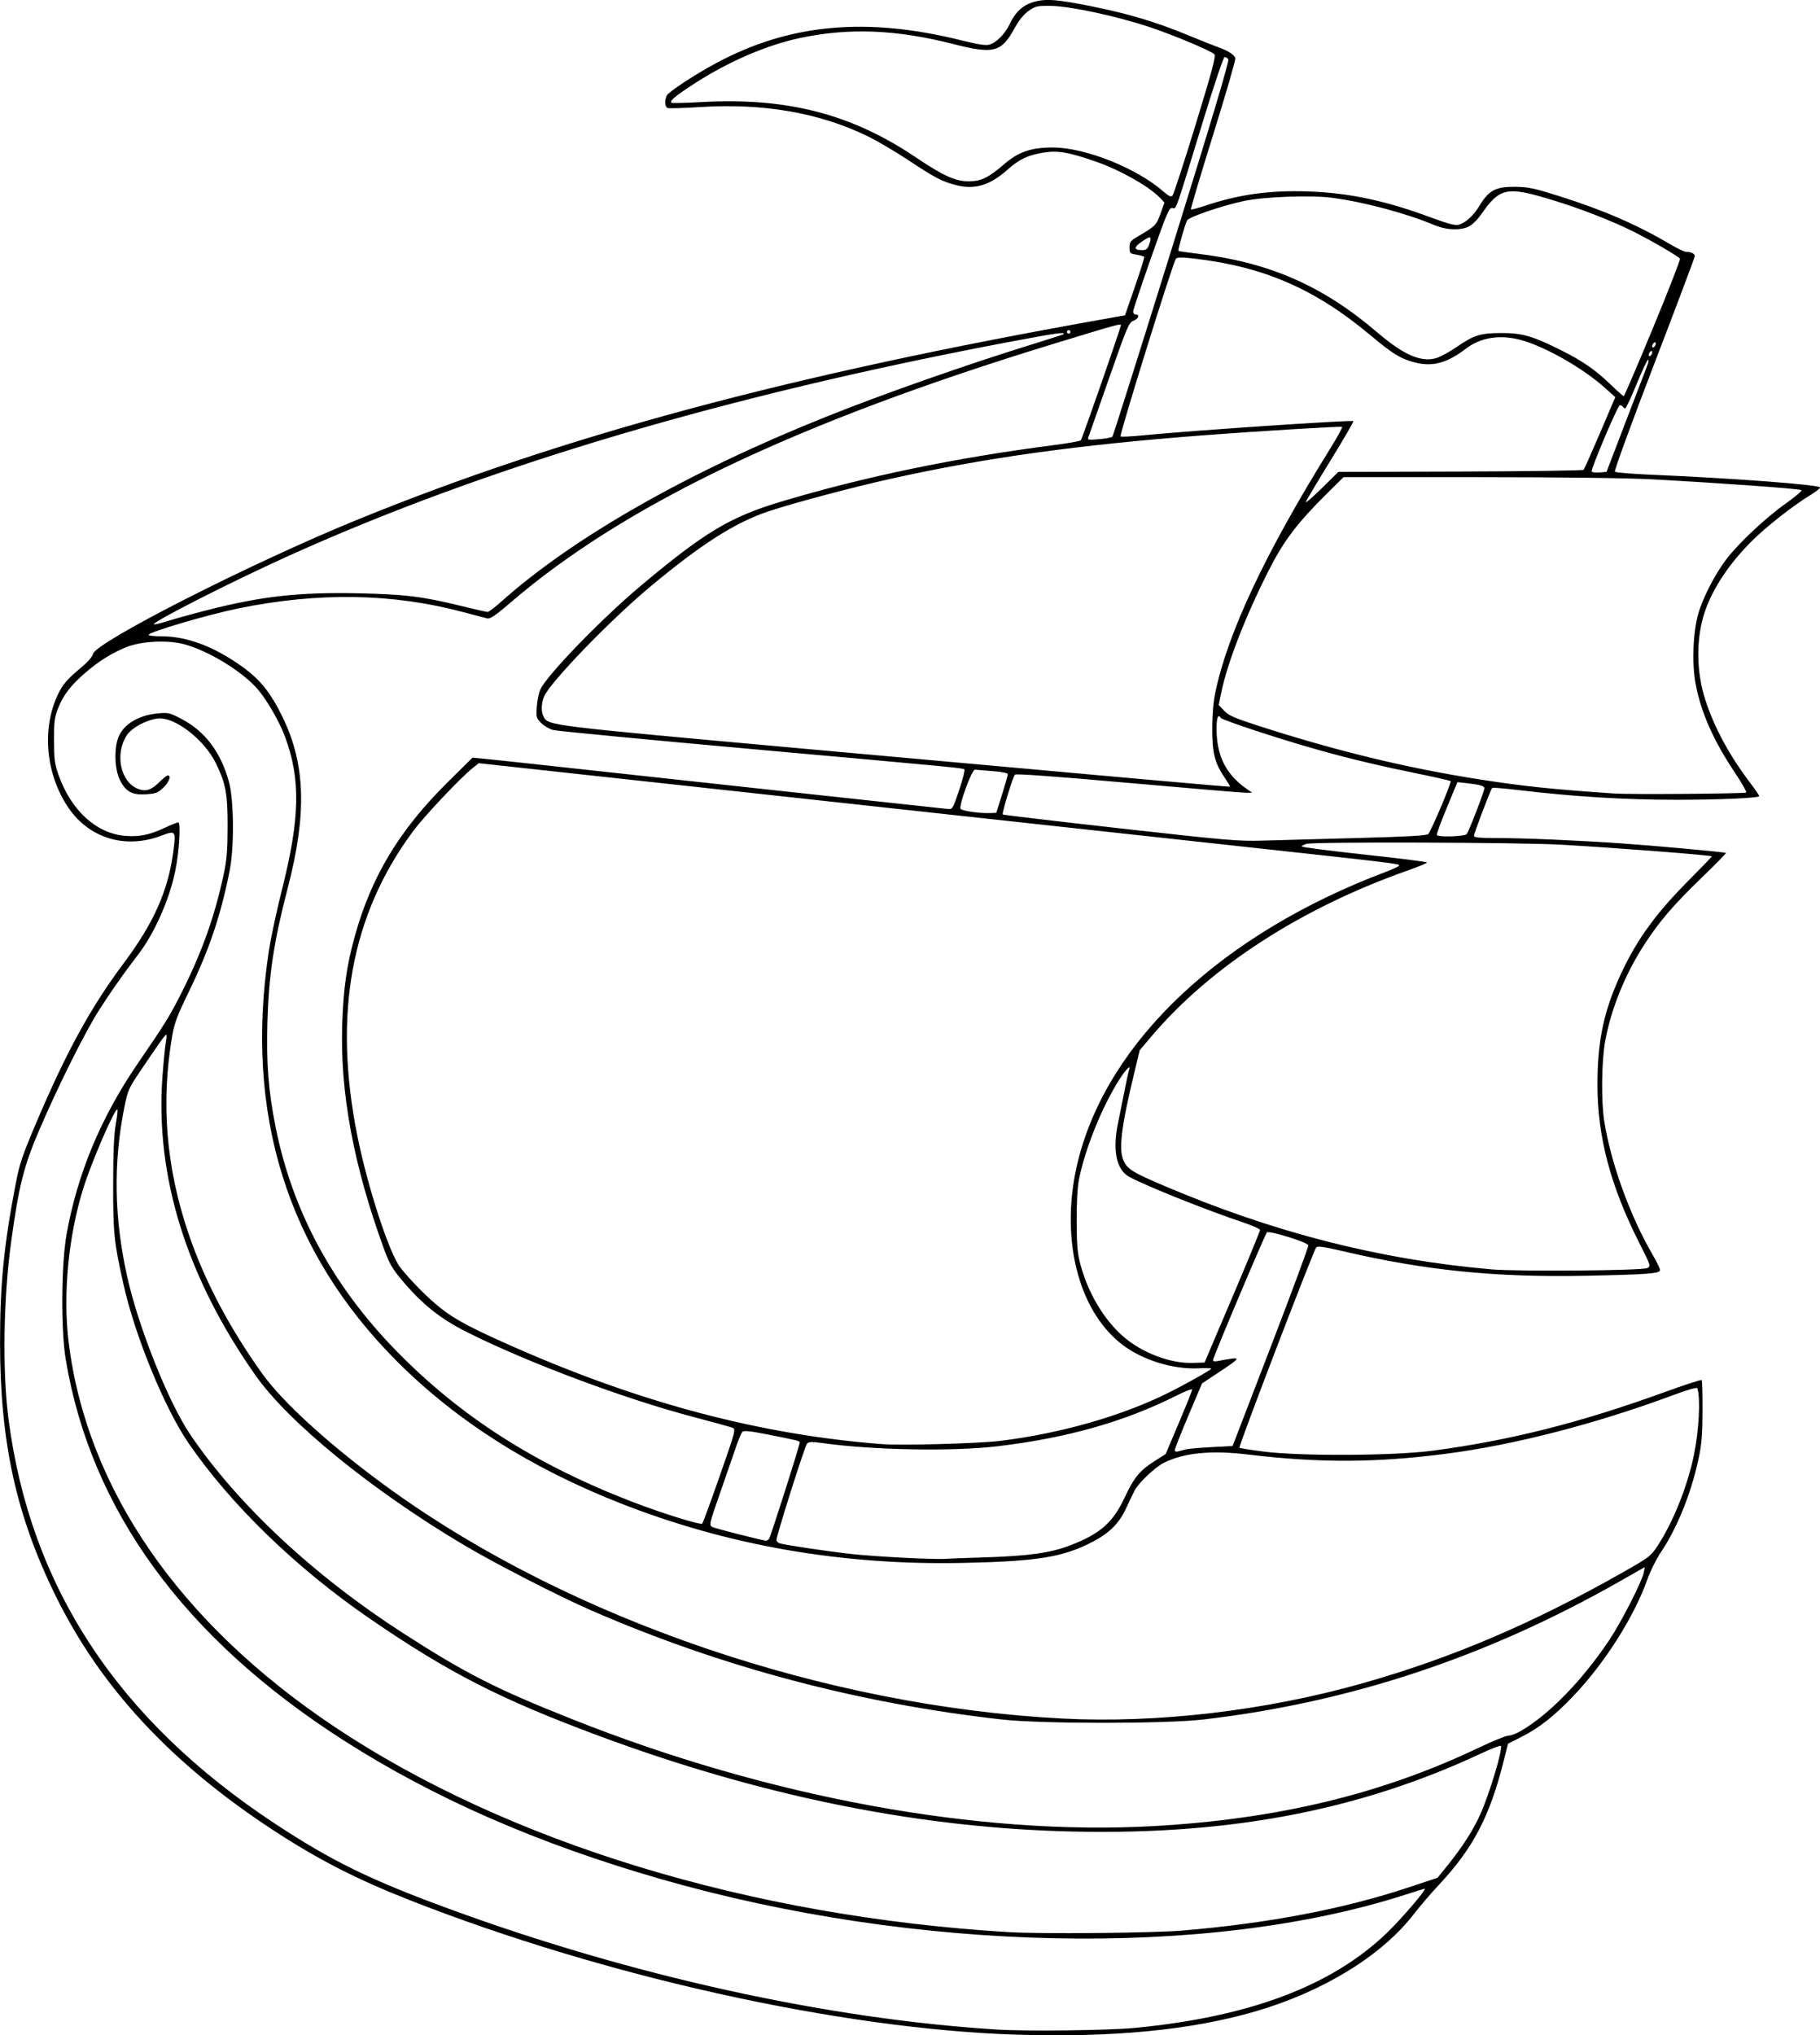 <?xml version="1.0" encoding="UTF-8"?>
<svg version="1.1" viewBox="0 0 1395.2 1560.1" xmlns="http://www.w3.org/2000/svg">
<g transform="translate(-802.11 -194.94)">
<path d="m1580.7 1754.5c-134.34-4.351-315.22-44.459-464-102.89-41.193-16.177-70.661-31.269-105.24-53.897-78.229-51.197-132.26-109.41-166.77-179.69-30.117-61.324-42.469-117.46-42.543-193.37-0.044-45.2 2.848-74.626 12.057-122.67 2.861-14.928 5.012-21.312 15.497-46 23.414-55.131 41.871-88.795 67.475-123.06 22.791-30.505 33.785-55.234 37.73-84.868 2.193-16.472 1.973-16.775-9.15-12.553-27.767 10.54-55.703 1.917-71.687-22.127-16.758-25.208-19.942-59.072-8.007-85.168 3.875-8.473 7.074-12.234 18.637-21.917 4.699-3.935 8.275-8.079 8.667-10.044 1.79-8.979 120.93-69.534 202-102.67 157.55-64.393 331.11-111.09 571.9-153.86l17.236-3.062 7.625-22c4.194-12.1 7.401-22.371 7.127-22.825-0.274-0.454-2.911-1.211-5.861-1.682-5.081-0.812-5.363-1.104-5.363-5.541 0-4.157 0.693-5.092 6.168-8.318 13.736-8.093 14.382-8.741 17.534-17.56l3.035-8.494-3.035-3.276c-8.059-8.7-30.436-21.459-49.035-27.96-21.146-7.391-29.683-8.897-40.397-7.128-12.525 2.068-18.635 4.985-28.266 13.494-13.35 11.794-24.76 15.128-39.152 11.441-10.646-2.727-15.861-5.47-37.119-19.518-9.705-6.413-23.386-14.454-30.403-17.867-37.079-18.038-79.872-25.495-128.61-22.411-12.648 0.8-23.835 1.133-24.86 0.74-2.149-0.825-2.463-6.153-0.571-9.688 1.539-2.876 21.463-15.939 37.474-24.569 56.28-30.337 115.22-35.827 188.57-17.565 12.666 3.154 18.387 4.018 21.247 3.209 5.346-1.512 12.087-8.342 15.5-15.704 4.27-9.211 10.091-14.563 18.497-17.006 9.159-2.663 18.065-1.968 45.132 3.522 27.562 5.59 48.379 11.81 71.912 21.486 10.842 4.458 21.512 8.72 23.712 9.472 7.937 2.711 13.341 6.167 13.741 8.788 0.224 1.469-7.481 27.98-17.123 58.913-9.642 30.933-17.253 56.519-16.914 56.858 0.339 0.339 5.158-0.908 10.709-2.771 26.128-8.771 49.858-12.057 79.41-10.997 31.573 1.133 59.301 7.062 94.815 20.276 11.447 4.259 17.618 5.903 19.966 5.317 5.652-1.41 11.592-6.848 16.744-15.328 6.84-11.261 12.31-14.027 27.32-13.821 9.71 0.134 14.485 1.153 33.333 7.115 33.892 10.721 59.575 21.85 84.672 36.687 5.618 3.322 11.316 6.039 12.662 6.039 3.722 0 6.666 1.433 6.666 3.244 0 0.894-14.046 38.18-31.212 82.857-17.438 45.384-30.712 81.756-30.079 82.419 0.623 0.653 13.019 1.69 27.546 2.305 62.187 2.632 129.76 7.719 129.71 9.764-0.021 0.775-3.449 3.476-7.619 6.002-12.577 7.617-32.802 23.444-43.968 34.406-17.558 17.238-30.708 36.909-36.77 55.002-6.752 20.153-6.599 45.715 0.401 67.333 6.898 21.303 18.38 42.545 34.449 63.737 3.783 4.989 6.878 9.546 6.878 10.127 0 1.44-30.746 2.803-63.211 2.802-40.372-1e-3 -79.516-2.422-122.46-7.573-10.084-1.21-18.654-1.88-19.045-1.49-1.147 1.147-13.953 34.822-13.953 36.691 0 1.304 4.326 1.707 18.333 1.709 20.035 3e-3 62.894 1.844 94.333 4.054 27.116 1.906 79.879 6.725 80.515 7.354 0.283 0.28-8.269 8.991-19.005 19.357-20.987 20.264-31.778 32.827-43.18 50.271-14.993 22.938-25.957 49.934-30.445 74.962-2.734 15.249-3.087 45.396-0.709 60.667 5.013 32.198 19.792 73.03 37.255 102.93 3.063 5.244 5.569 10.406 5.569 11.47 0 2.769-8.624 3.443-56.667 4.43-69.281 1.423-123.51-4.063-186.67-18.886-14.201-3.333-19.04-4.01-20.228-2.83-1.957 1.944-59.758 152.68-58.883 153.55 0.353 0.353 8.697 1.674 18.543 2.936 28.199 3.615 99.767 3.255 129.4-0.652 59.204-7.805 113.33-21.468 178.01-44.934 15.183-5.509 27.956-9.664 28.383-9.234 0.428 0.43 0.733 11.08 0.678 23.666-0.079 18.243-0.692 25.656-3.025 36.55-5.718 26.704-16.364 53.124-28.913 71.753-3.426 5.086-8.039 14.348-10.25 20.581-10.359 29.206-33.024 64.818-57.434 90.244-14.308 14.903-25.707 23.867-38.804 30.512l-10.686 5.423-3.498 13.911c-10.507 41.777-23.37 66.366-49.087 93.839-6.345 6.778-15.13 17.008-19.522 22.734-24.403 31.813-69.49 59.534-121.49 74.697-49.288 14.372-109.66 20.222-183.86 17.82zm91.333-5.166c88.113-8.475 150.89-32.133 193.31-72.856 11.039-10.596 30.89-33.824 28.905-33.824-0.34 0-7.129 2.094-15.085 4.654-151.7 48.8-375.22 44.079-570.47-12.048-94.099-27.051-173.82-61.924-243.33-106.44-122.1-78.196-193.81-176.6-212.91-292.17-3.741-22.639-3.393-72.766 0.662-95.491 8.306-46.54 26.344-89.802 54.694-131.18 21.724-31.703 24.783-36.697 34.737-56.693 14.847-29.827 24.258-56.542 30.99-87.974 2.425-11.32 3.008-18.338 3.048-36.667 0.055-25.242-1.398-33.108-8.992-48.667-8.879-18.192-31.639-35.756-44.46-34.311-8.665 0.977-20.033 7.086-23.772 12.776-9.313 14.17-5.056 35.498 8.19 41.033 6.036 2.522 10.46 1.189 16.673-5.024 2.827-2.827 5.74-5.14 6.474-5.14 2.889 0 1.093 5.043-3.318 9.319-4.039 3.915-5.738 4.587-12.901 5.105-10.967 0.793-15.924-1.848-20.427-10.885-3.712-7.449-4.577-21.079-1.94-30.575 3.099-11.16 15.013-19.023 31.098-20.525 7.935-0.741 9.014-0.483 18.248 4.37 17.939 9.427 29.949 25.412 36.158 48.125 3.826 13.995 4.141 49.647 0.598 67.734-6.722 34.32-15.84 61.367-31.547 93.572-8.677 17.79-10.875 23.634-12.541 33.333-8.795 51.217-4.708 100.86 12.479 151.56 12.151 35.842 31.139 71.918 56.539 107.42 16.417 22.949 54.609 57.328 99.553 89.615 137.98 99.12 332.53 165.3 513.62 174.72 72.814 3.786 155.76-5.943 230.28-27.01 68.225-19.286 130.71-45.941 200.12-85.364 19.765-11.226 20.932-12.124 26.171-20.129 11.971-18.291 22.936-45.784 27.804-69.712 3.86-18.974 5.097-42.725 2.649-50.871-0.301-1.002-6.647 0.76-18.22 5.061-59.673 22.175-121.99 38.276-174.42 45.065-53.903 6.98-97.251 7.145-152 0.58-28.37-3.402-49.336-1.3-64.607 6.479-6.733 3.43-19.393 15.501-22.291 21.256-1.227 2.437-4.155 8.578-6.505 13.647-5.235 11.292-12.621 18.714-25.196 25.323-22.746 11.953-42.261 15.17-99.401 16.387-92.959 1.98-180.7-13.293-263.33-45.838-68.935-27.15-125.72-63.298-171.33-109.06-83.817-84.095-116.73-189.73-97.851-314.03 1.504-9.9 5.99-30.9 9.969-46.667 14.005-55.493 14.59-85.09 2.329-118-4.308-11.564-14.044-28.357-21.114-36.421-12.047-13.739-38.141-29.534-56.667-34.3-12.662-3.258-32.521-2.181-43.705 2.369-11.435 4.653-21.171 10.738-31.587 19.745-11.127 9.621-16.897 17.174-20.836 27.274-2.695 6.91-3.112 10.27-3.06 24.667 0.052 14.406 0.525 17.975 3.484 26.31 9.76 27.495 29.225 45.105 51.627 46.708 10.726 0.767 18.676-0.926 30.267-6.449 4.505-2.146 8.941-3.902 9.857-3.902 2.133 0 0.751 22.504-2.286 37.229-4.579 22.2-16.011 47.9-28.59 64.272-11.508 14.978-21.618 29.37-30.283 43.11-10.827 17.167-31.307 58.298-45.267 90.91-11.926 27.86-15.614 42.368-21.473 84.479-6.155 44.233-7.056 100.02-2.217 137.33 16.697 128.78 83.761 230.66 204.07 310 43.401 28.622 73.091 43.169 133.03 65.181 140.49 51.587 291.03 84.763 420.97 92.772 22.791 1.405 85.363 0.65 105.33-1.271zm36.667-74.639c65.378-5.458 123.45-16.533 173.05-33.005l22.385-7.434 8.173-10.134c10.806-13.399 18.936-26.073 24.361-37.98 7.12-15.625 17.569-50.328 15.945-52.957-0.342-0.553-7.063 2.013-14.936 5.702-95.689 44.844-198.16 63.734-323.53 59.642-114.39-3.734-232.06-28.121-353.45-73.251-75.149-27.94-115.16-48.433-175.33-89.802-56.416-38.786-106.46-87.283-138.89-134.6-18.156-26.489-40.882-81.965-49.662-121.23-7.33-32.781-8.021-39.464-7.963-76.989 0.039-25.46 0.615-38.407 2.058-46.333 1.102-6.05 1.601-11 1.108-11-2.332 0-19.593 39.968-25.912 60-11.497 36.446-15.87 81.653-11.42 118.04 13.783 112.69 84.743 215.52 203.54 294.96 132.98 88.922 319.36 145.72 517.14 157.6 24.953 1.499 110.12 0.722 133.33-1.216zm-22-80.062c95.031-5.359 174.74-24.595 249.17-60.13 10.577-5.05 20.737-9.182 22.579-9.182 1.841 0 6.101-1.598 9.465-3.551 21.61-12.546 46.95-38.552 67.647-69.424 9.382-13.994 25.258-44.982 26.611-51.942l0.827-4.252-19.817 11.254c-101.83 57.826-206.22 92.418-318.48 105.53-29.209 3.412-124.22 3.408-154.67 0-109.85-12.318-215.26-40.325-314.67-83.605-25.033-10.899-73.829-35.963-98-50.34-70.326-41.827-134.06-93.754-159.44-129.91-52.81-75.212-76.835-152.26-71.291-228.64 0.817-11.26 1.99-23.169 2.605-26.464 0.616-3.295 0.747-5.968 0.291-5.939-0.878 0.054-5.808 6.984-20.356 28.616-8.305 12.349-9.166 14.318-11.659 26.667-8.606 42.631-7.939 85.047 2.044 129.93 8.687 39.057 31.713 96.712 48.497 121.43 36.478 53.726 94.97 108.25 163.31 152.24 47.872 30.814 70.899 42.528 129.1 65.678 150.93 60.028 311.84 89.607 446.23 82.028zm-130.67-205.93c33.986-1 51.424-3.421 66.449-9.223 23.299-8.998 32.916-17.521 42.101-37.31 6.797-14.645 11.452-20.256 22.692-27.355l8.426-5.322 10.166-24.035c5.591-13.219 10.166-24.663 10.166-25.431s-5.36 1.296-11.912 4.587c-40.084 20.132-84.061 32.58-137.42 38.901-34.383 4.072-95.075 2.98-133.78-2.409-8.56-1.192-10.757-1.123-12.152 0.382-1.688 1.821-23.399 70.325-23.399 73.832 0 1.004 1.05 2.151 2.333 2.548 4.382 1.358 35.635 6.025 54.912 8.199 18.379 2.073 64.316 4.408 72.754 3.698 2.2-0.185 15.1-0.663 28.667-1.062zm-164.31-14.378c1.116-1.382 22.855-69.588 23.457-73.598 0.2-1.331-0.929-1.613-26.476-6.621-11.915-2.336-16.383-2.751-17.5-1.625-0.825 0.831-3.012 6.011-4.859 11.511s-7.295 21.244-12.106 34.986c-8.491 24.256-8.668 25.028-6.062 26.422 2.086 1.116 37.496 10.11 41.363 10.506 0.46 0.047 1.442-0.664 2.183-1.581zm-37.816-48.207c12.162-34.804 12.395-35.696 9.63-36.826-1.558-0.637-14.533-4.221-28.833-7.965-53.56-14.024-127.87-41.832-174.95-65.467-20.007-10.045-33.949-21.172-49.156-39.23-7.739-9.191-9.992-13.061-14.04-24.126-23.381-63.912-33.856-120.21-32.095-172.51 0.926-27.506 3.35-44.576 9.509-66.956 12.623-45.871 34.111-81.642 71.007-118.2l19.334-19.158 9.526 0.912c5.239 0.501 28.126 2.952 50.859 5.445 78.47 8.606 300.01 32.643 303.86 32.968 3.788 0.32 3.954 0.046 8.898-14.658 2.771-8.241 4.533-15.296 3.917-15.677-1.772-1.095-4.71-1.376-161.34-15.431-81.767-7.337-151.01-13.967-153.88-14.732-2.866-0.765-6.994-3.175-9.174-5.355-3.779-3.779-3.934-4.38-3.324-12.902 0.352-4.917 1.663-10.919 2.915-13.339 6.18-11.95 47.274-54.223 76.86-79.064 48.647-40.845 68.398-52.694 107.27-64.349 64.286-19.276 133.56-33.625 209.82-43.46 10.532-1.358 19.587-2.973 20.122-3.588 1.127-1.294 30.729-86.29 30.729-88.231 0-1.409-2.33-0.766-50.667 13.991-197.16 60.19-329.42 123.14-417.18 198.56-11.549 9.925-15.616 12.695-17.883 12.181-1.614-0.366-9.835-2.517-18.268-4.779-54.149-14.527-111.18-15.471-172.67-2.86-23.685 4.858-68.667 18.12-68.667 20.244 0 0.609 4.404 1.108 9.787 1.108 19.433 0 40.058 7.686 61.441 22.895 14.197 10.098 22.275 20.128 31.498 39.105 17.54 36.09 18.699 74.039 3.989 130.67-10.697 41.178-14.578 66.697-15.635 102.82-0.927 31.679 0.731 52.942 6.302 80.799 12.867 64.34 43.786 121.62 92.576 171.52 49.264 50.379 106.53 86.98 180.96 115.66 22.254 8.573 52.177 17.911 53.448 16.679 0.57-0.553 6.645-17.056 13.5-36.674zm357.21-20.228c2.063-0.493 10.984-1.271 19.825-1.73l16.074-0.834 29.216-75.96c16.069-41.778 29.048-76.837 28.841-77.909-0.44-2.284-30.216-11.524-31.78-9.862-1.5 1.593-41.26 95.75-41.26 97.709 0 1.209 1.232 1.423 4.333 0.753 2.383-0.515 6.733-1.266 9.667-1.668 6.924-0.95 5.785 0.26-10.171 10.81l-12.294 8.129-10.434 24.662c-5.739 13.564-10.434 25.455-10.434 26.423 0 1.052 0.939 1.482 2.333 1.068 1.283-0.381 4.021-1.096 6.085-1.589zm-142.44-6.494c46.295-5.667 93.163-19.028 128.75-36.702 13.771-6.839 33.253-17.792 33.263-18.701 0-0.367-4.523-0.468-10.06-0.226-19.304 0.845-42.223-6.206-57.589-17.718-35.078-26.281-49.022-84.1-34.302-142.23 23.204-91.632 110.56-173.4 235.62-220.55 5.683-2.143 10.333-4.33 10.333-4.86 0-1.473-0.478-1.53-130.67-15.73-67.1-7.319-182.6-19.926-256.67-28.017-74.067-8.09-145.47-15.885-158.67-17.321s-54.498-5.94-91.773-10.009l-67.773-7.398-4.894 3.893c-9.145 7.276-36.963 36.783-45.406 48.162-47.533 64.064-61.482 140.06-42.828 233.34 7.891 39.461 24.675 90.837 33.103 101.33 8.66 10.78 20.716 22.907 30.767 30.948 10.873 8.7 24.355 15.826 57.471 30.378 97.213 42.718 188.39 66.711 280.67 73.861 15.019 1.164 74.197-0.435 90.649-2.449zm178.1-110.04c11.689-27.483 21.253-50.684 21.253-51.557s-5.85-3.527-13-5.898c-27.025-8.962-75.263-28.273-87.333-34.962-9.892-5.482-12.902-20.454-8.399-41.783 1.064-5.04 3.209-15.683 4.768-23.651s3.152-15.318 3.542-16.333c1.782-4.645-2.078-1.046-6.91 6.442-13.539 20.981-26.849 53.805-31.513 77.712-1.14 5.845-1.777 17.806-1.703 32 0.097 18.848 0.606 24.464 3.014 33.333 5.862 21.59 17.88 41.763 32.502 54.554 14.438 12.63 36.219 20.943 53.448 20.399l9.081-0.287zm318.11-22.426c2.805-1.515 2.7-1.844-6.132-19.308-22.072-43.642-32.038-81.331-32.049-121.2-0.013-31.063 4.172-52.972 14.875-77.964 12.704-29.662 27.756-51.209 54.725-78.338 10.136-10.196 18.272-18.66 18.079-18.81-1.198-0.927-75.296-6.64-115.68-8.92-31.968-1.805-188.49-2.308-195-0.628-2.017 0.521-3.667 1.415-3.667 1.988s21.6 3.365 48 6.204c26.4 2.839 48 5.577 48 6.085 0 0.507-6.45 3.192-14.333 5.965-81.737 28.759-151.39 73.739-196.58 126.95l-9.31 10.962-4.416 18.371c-9.845 40.954-11.869 58.084-7.862 66.529 3.01 6.344 6.875 8.741 30.071 18.652 84.514 36.111 165.95 56.953 251.76 64.435 20.225 1.763 115.9 0.984 119.52-0.974zm-221.52-329.67c37.377-0.986 52.448-1.827 53.593-2.988 2.248-2.28 18.087-39.714 17.185-40.616-0.409-0.409-13.201-3.286-28.427-6.394-43.35-8.849-76.531-17.679-120.63-32.102-14.456-4.727-26.641-9.175-27.079-9.883-2.116-3.425-3.304-0.401-3.289 8.379 0.035 20.98 7.436 35.36 23.984 46.597l3.333 2.263-4 0.12c-2.2 0.066-42.839-3.334-90.309-7.555-55.567-4.941-86.756-7.215-87.565-6.383-1.631 1.676-10.176 29.686-9.319 30.544 0.36 0.36 40.825 5.152 89.923 10.65 82.984 9.293 90.724 9.952 109.94 9.368 11.367-0.345 44.067-1.246 72.667-2zm83.123-3.018c1.657-1.996 13.536-32.797 13.54-35.108 0-1.778-3.333-2.744-13.386-3.874l-7.278-0.818-8.197 19.774c-4.508 10.876-7.923 20.224-7.588 20.774 1.101 1.81 21.334 1.15 22.908-0.747zm-356.23-30.253c2.415-7.7 4.402-14.696 4.417-15.547 0.017-0.991-4.163-1.867-11.64-2.437-6.417-0.49-12.499-0.993-13.516-1.12-2.421-0.301-12.824 28.297-10.969 30.152 1.531 1.531 14.698 3.405 22.068 3.14l5.25-0.189zm570.47-1.579c0.501-0.502-3.39-7.345-8.647-15.206-16.503-24.68-25.998-46.142-30.142-68.132-2.922-15.506-1.995-39.607 2.063-53.698 3.553-12.335 12.579-29.918 21.303-41.499 9.259-12.292 30.452-32.198 45.861-43.077 7.16-5.056 12.535-9.637 11.944-10.181-1.133-1.042-62.672-5.489-114.41-8.266-19.033-1.022-69.729-1.655-133.64-1.671l-102.97-0.025-12.145 12c-23.217 22.939-33.608 36.595-45.148 59.333-17.911 35.292-31.842 71.147-36.521 94l-1.911 9.333 4.138 4.377c3.415 3.612 7.757 5.55 24.834 11.086 60.673 19.667 115.54 32.974 172.11 41.741 33.529 5.196 53.654 7.296 101.91 10.635 12.08 0.836 100.43 0.181 101.36-0.751zm-399.87-11.518c-7.611-11.31-9.446-18.623-9.426-37.57 0.013-10.882 0.849-20.6 2.413-28 9.708-45.926 38.455-106.86 88.013-186.56 5.494-8.835 9.58-16.311 9.081-16.614-0.999-0.607-63.933 3.22-106.91 6.501-95.79 7.312-166.74 17.199-239.45 33.366-29.134 6.478-74.159 18.463-93.199 24.809-25.653 8.55-51.838 25.246-91.241 58.179-30.613 25.586-76.419 73.023-80.925 83.806-2.219 5.31-2.386 11.69-0.403 15.394 3.729 6.969 1.288 6.669 204.65 25.071 243.77 22.058 321.14 28.952 321.6 28.657 0.203-0.129-1.691-3.297-4.21-7.039zm-780.16-128.23c41.961-10.71 70.481-13.904 115.78-12.969 35.694 0.737 49.729 2.455 79.013 9.67 10.336 2.547 19.528 4.63 20.428 4.63 0.899 0 5.643-3.584 10.541-7.965 54.896-49.097 143.12-99.297 248.91-141.63 44.044-17.626 107.87-40.05 158.67-55.742 12.467-3.851 22.917-7.226 23.222-7.498 2.233-1.991-5.441-0.925-39.323 5.463-219.65 41.41-403.65 96.022-555.9 164.99-42.415 19.214-102 49.467-102 51.788 0 0.539 4.65-0.507 10.333-2.325 5.683-1.818 19.333-5.602 30.333-8.41zm960.91-106.29c51.438-0.156 93.964-0.756 94.501-1.333s6.218-13.341 12.624-28.364l11.646-27.314-7.84-7.051c-17.044-15.328-46.752-32.176-65.12-36.93-15.866-4.106-30.377-1.725-41.575 6.823-14.462 11.039-25.544 14.043-39.049 10.583-10.922-2.798-16.822-6.414-34.221-20.974-42.14-35.264-81.307-52.346-134.38-58.605-9.921-1.17-13.418-1.166-14.6 0.017-2.089 2.089-43.56 135.21-42.444 136.24 0.483 0.446 8.725 0.024 18.317-0.939 34.303-3.442 159.03-11.85 160.09-10.792 0.377 0.377-7.486 13.955-17.475 30.172-9.989 16.217-18.518 30.52-18.954 31.783-0.436 1.264 5.001-3.402 12.082-10.369l12.875-12.667 93.524-0.284zm126.59-37.716c7.994-20.9 15.422-40.25 16.507-43 1.085-2.75 1.462-5 0.838-5-0.624 0-4.583 8.4-8.797 18.667-4.215 10.267-8.164 18.667-8.776 18.667-0.612 0-1.504-0.632-1.981-1.404-0.477-0.772-1.478-1.2-2.223-0.952-1.736 0.579-22.371 49.325-21.486 50.756 0.365 0.591 3.076 0.892 6.024 0.67l5.36-0.404zm-393.35 11.028c0.553-0.565 21.068-65.528 45.59-144.36 31.221-100.37 44.188-143.83 43.259-145-0.729-0.917-2.002-1.663-2.829-1.66-0.827 4e-3 -7.971 21.154-15.876 47-22.773 74.461-20.911 69.156-24.121 68.713-2.539-0.35-4.088 3.261-16.413 38.28-7.485 21.267-13.644 39.717-13.685 41-0.041 1.283 0.824 2.333 1.924 2.333 3.402 0 2.203 3.339-1.732 4.824-3.472 1.31-4.785 4.419-18.844 44.626-8.312 23.769-15.433 44.063-15.826 45.097-0.59 1.554 0.871 1.732 8.416 1.028 5.022-0.469 9.582-1.315 10.135-1.881zm414.34-83.126c11.852-28.654 21.208-52.65 20.791-53.325-1.085-1.756-21.462-13.638-35.354-20.615-16.757-8.416-41.504-18.044-63.257-24.612-34.469-10.406-39.539-9.311-54.117 11.694-2.18 3.141-5.895 6.889-8.256 8.328-6.155 3.753-17.598 3.513-27.333-0.574-21.58-9.058-54.08-17.736-78.293-20.906-16.542-2.166-52.458-0.833-68 2.522-16.892 3.647-41.878 12.183-43.21 14.763-1.714 3.319-7.261 22.799-6.658 23.381 0.294 0.284 6.234 1.186 13.201 2.005 55.998 6.584 97.028 24.427 139.33 60.593 20.046 17.137 33.406 22.968 44.998 19.638 3.118-0.896 10.004-4.612 15.302-8.259 13.771-9.479 18.484-10.955 35.033-10.974 15.824-0.018 23.707 2.287 46 13.452 15.939 7.983 25.787 14.812 37.21 25.802 5.201 5.004 9.818 9.118 10.259 9.141 0.441 0.023 10.499-23.402 22.351-52.056zm-0.671 19.432c0.422-1.1 0.251-2-0.381-2-0.632 0-1.494 0.9-1.916 2s-0.251 2 0.381 2c0.632 0 1.494-0.9 1.916-2zm2.667-6.667c0.422-1.1 0.251-2-0.381-2-0.632 0-1.494 0.9-1.916 2-0.422 1.1-0.251 2 0.381 2s1.494-0.9 1.916-2zm-448.48-10c0-0.733-0.6-1.333-1.333-1.333s-1.333 0.6-1.333 1.333c0 0.733 0.6 1.333 1.333 1.333s1.333-0.6 1.333-1.333zm60.033-66.087c2.39-6.288 1.772-7.601-2.366-5.027-9.093 5.656-10.048 8.447-2.888 8.447 3.018 0 4.262-0.81 5.255-3.42zm35.865-92.527c12.825-41.876 15.772-52.937 14.441-54.198-3.039-2.88-32.324-15.113-50.483-21.087-25.303-8.325-60.318-15.808-74.731-15.971-10.777-0.122-11.917 0.135-17.216 3.87-3.909 2.756-7.377 7.099-11.148 13.962-9.733 17.715-15.924 19.25-46.278 11.474-44.005-11.273-80.723-12.688-118.41-4.561-25.727 5.548-55.444 18.5-81.409 35.482-14.124 9.238-18.349 12.86-16.398 14.061 0.586 0.36 10.665 0.115 22.398-0.546 65.974-3.714 115.35 8.995 164.99 42.463 20.793 14.02 30.243 18.295 40.344 18.248 9.627-0.044 15.009-2.651 27.328-13.236 10.935-9.396 20.562-12.682 37.146-12.677 24.77 7e-3 64.208 15.71 84.86 33.788 4.076 3.568 5.701 4.3 6.892 3.106 0.857-0.86 8.81-25.239 17.672-54.176z" stroke-width="1.333"/>
</g>
</svg>
